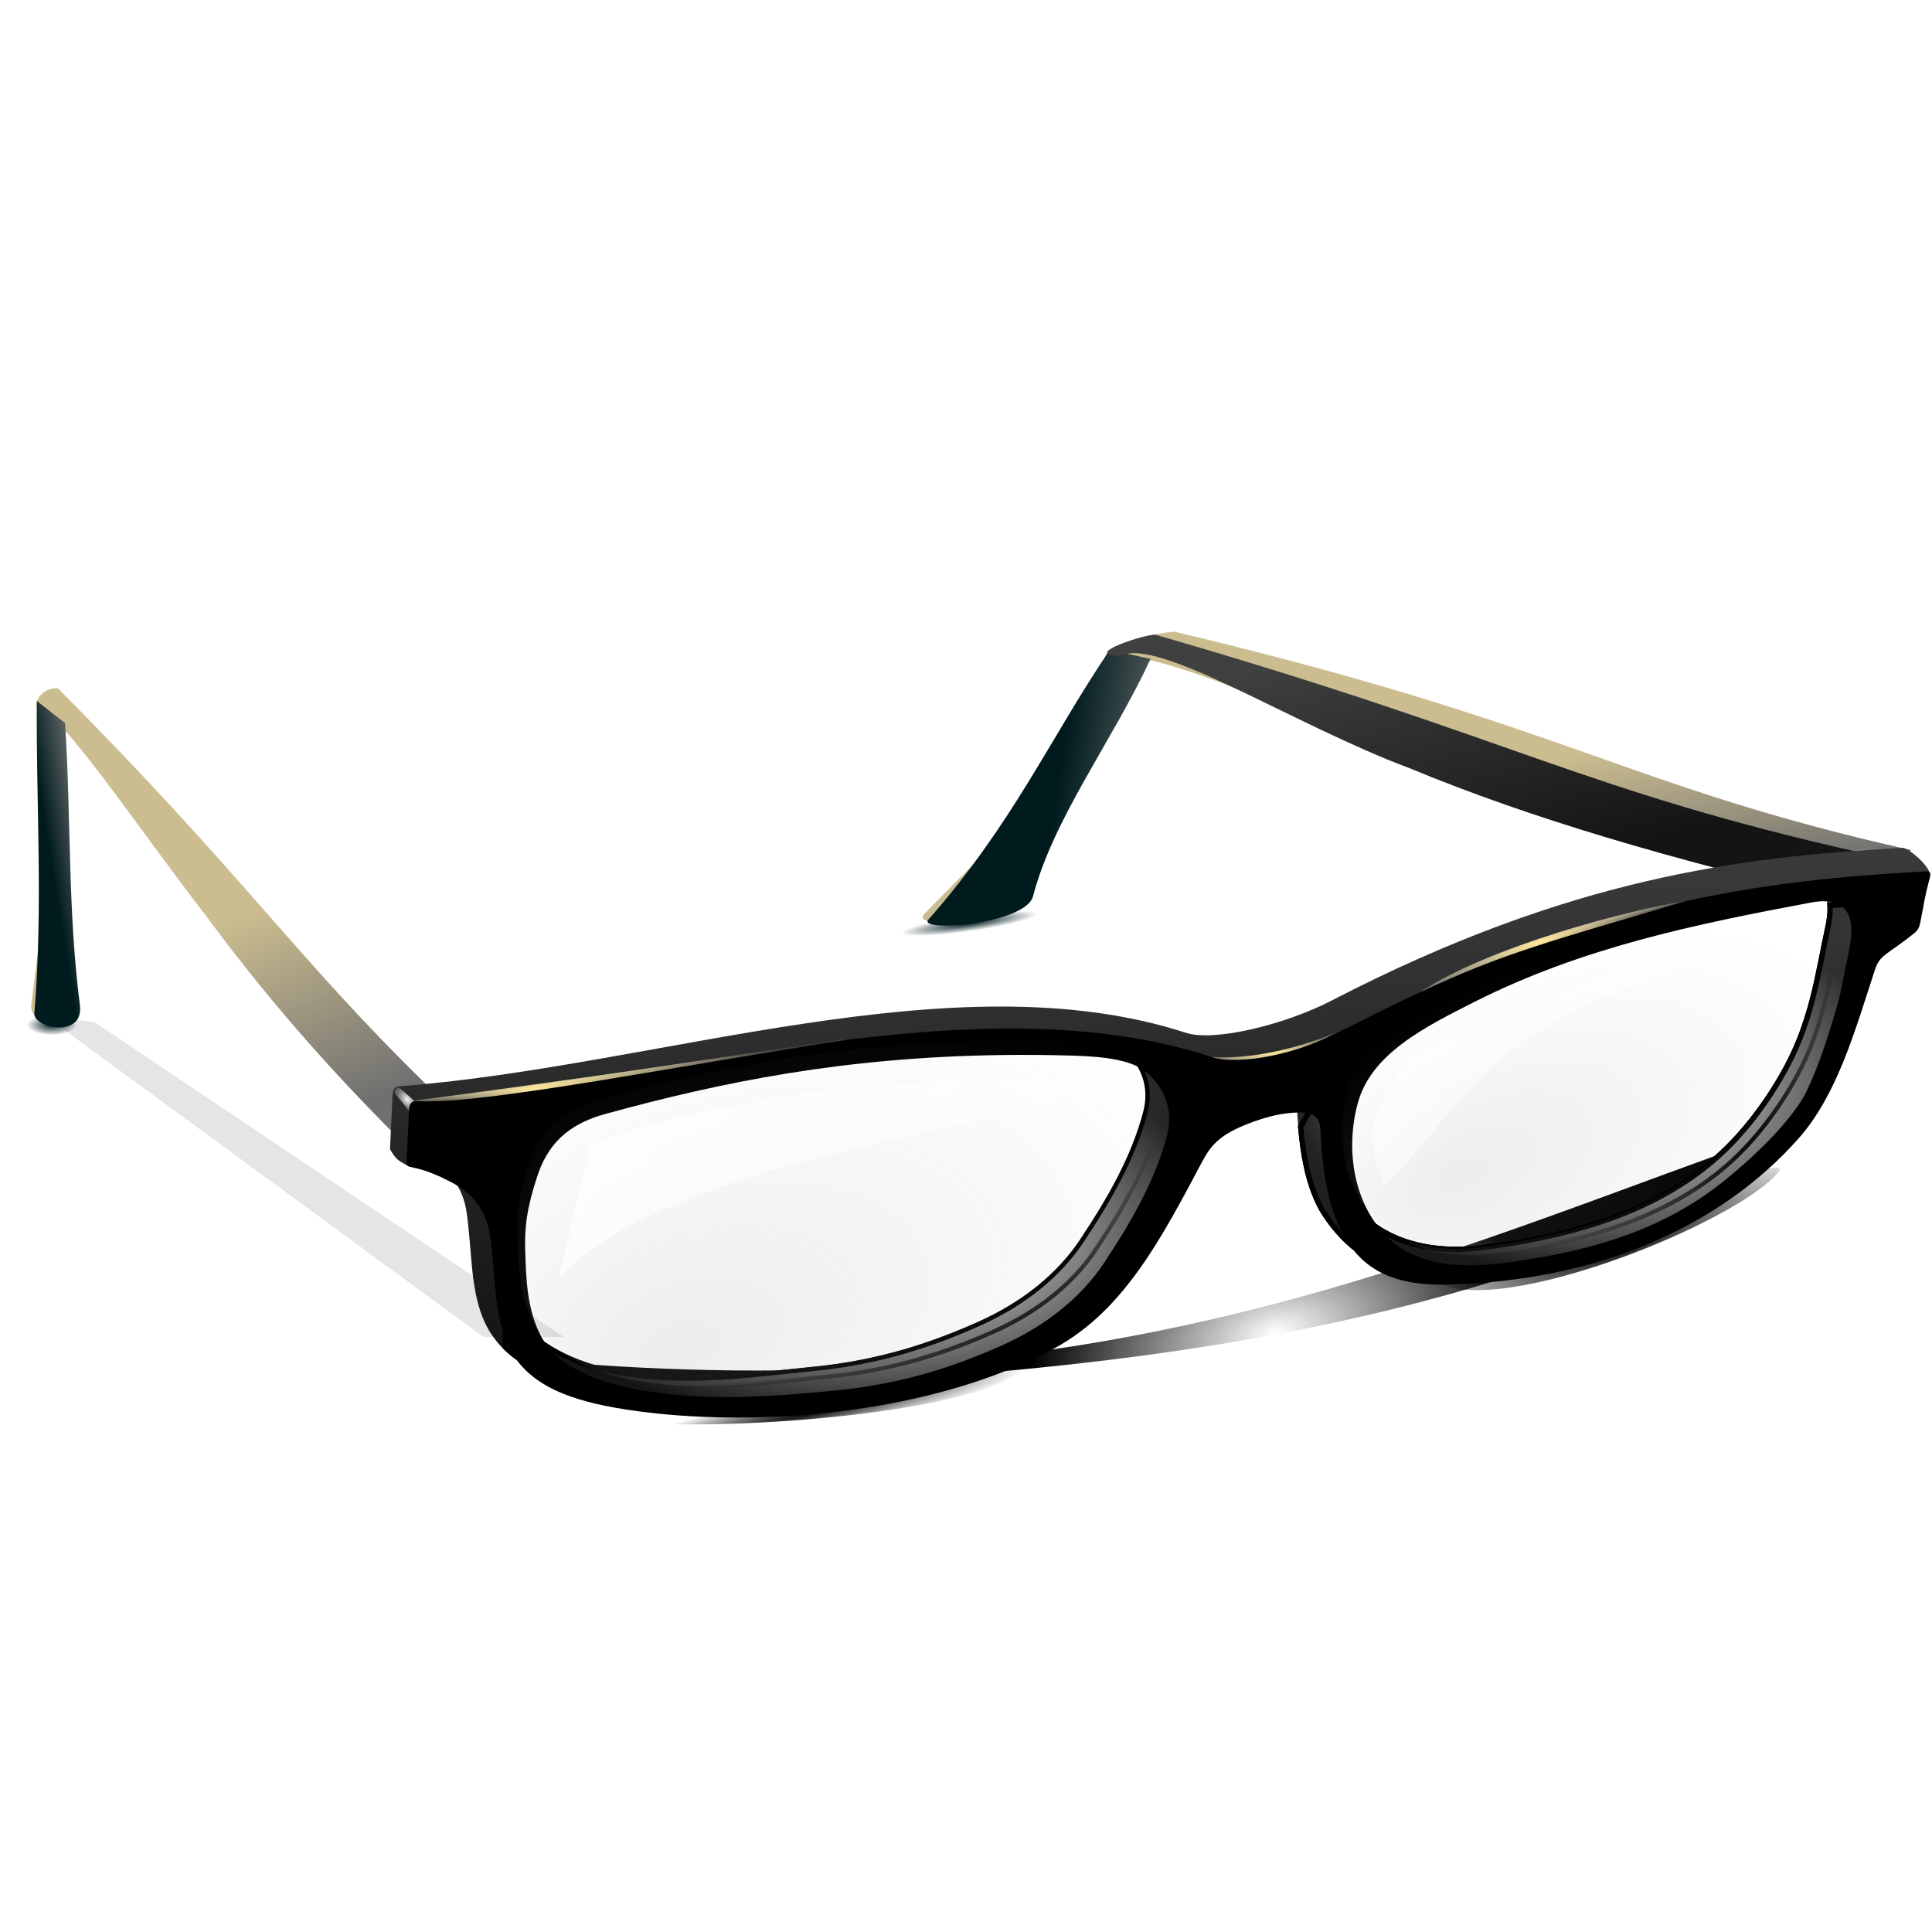 <svg height="24" width="24" xmlns="http://www.w3.org/2000/svg" xmlns:xlink="http://www.w3.org/1999/xlink"><linearGradient id="a"><stop offset="0"/><stop offset="1" stop-opacity="0"/></linearGradient><linearGradient id="b"><stop offset="0" stop-color="#fff"/><stop offset="1" stop-color="#fff" stop-opacity="0"/></linearGradient><linearGradient id="c"><stop offset="0" stop-color="#979797" stop-opacity=".175"/><stop offset="1" stop-color="#979797" stop-opacity="0"/></linearGradient><linearGradient id="d"><stop offset="0" stop-color="#ffe89d"/><stop offset="1" stop-color="#fff" stop-opacity="0"/></linearGradient><linearGradient id="e"><stop offset="0" stop-color="#fbfbfb"/><stop offset="1" stop-color="#454545" stop-opacity="0"/></linearGradient><linearGradient id="f"><stop offset="0" stop-color="#141414"/><stop offset="1" stop-color="#404040"/></linearGradient><linearGradient id="g" gradientUnits="userSpaceOnUse" x1="84.925" x2="83.669" xlink:href="#f" y1="119.351" y2="85.169"/><radialGradient id="h" cx="1120.12" cy="611.656" gradientTransform="matrix(.766 -.643 1 1.19 -1196.38 604.52)" gradientUnits="userSpaceOnUse" r="2.959" xlink:href="#e"/><filter id="i" height="1.326" width="1.32" x="-.16" y="-.163"><feGaussianBlur stdDeviation=".395"/></filter><radialGradient id="j" cx="1156.503" cy="607.195" fx="1144.037" fy="615.46" gradientTransform="matrix(1.201 -.143 .017 .142 -1090.267 686.634)" gradientUnits="userSpaceOnUse" r="36.874" xlink:href="#d"/><filter id="k"><feGaussianBlur stdDeviation=".383"/></filter><radialGradient id="l" cx="1268.553" cy="606.563" gradientTransform="matrix(1.661 -.314 .051 .27 -1717.239 838.808)" gradientUnits="userSpaceOnUse" r="11.555" xlink:href="#d"/><filter id="m"><feGaussianBlur stdDeviation=".197"/></filter><radialGradient id="n" cx="1313.638" cy="583.631" gradientTransform="matrix(1.475 -.395 .089 .332 -1523.565 910.529)" gradientUnits="userSpaceOnUse" r="22.702" xlink:href="#d"/><filter id="o"><feGaussianBlur stdDeviation=".222"/></filter><radialGradient id="p" cx="1310.641" cy="610.337" gradientTransform="matrix(.388 0 0 .241 -402.992 -43.165)" gradientUnits="userSpaceOnUse" r="51.328" xlink:href="#b"/><filter id="q"><feGaussianBlur stdDeviation=".608"/></filter><clipPath id="r"><path d="m1401.225 578.469c-2.884 0-5.739.07-8.563.188.173.967.087 2.353-.344 4.344-1.676 7.74-2.591 15.311-6.906 23.375-2.793 5.22-7.259 11.672-13.187 16.5-10.757 8.761-24.566 12.243-38.344 14.062-7.41.979-14.59-.42-19.5-4.781-6.399-5.684-7.864-15.344-5.688-23.375.095-.351.226-.669.344-1-2.672 2.843-4.877 5.806-6.469 8.906.434 4.9 1.193 9.334 3.125 13.375 1.331 2.785 4.845 7.088 7.406 8.406 2.951 1.519 4.448 1.099 9.844 2.375 17.34 4.102 36.876-1.478 50.938-11.25 4.82-3.35 8.205-7.589 11.719-11.562 6.555-7.412 9.375-21.601 12.75-31.938.87-2.666.374-2.488 5.094-6.25.252-.201.969-.703 1.781-1.312-1.334-.026-2.654-.062-4-.062z" filter="url(#q)"/></clipPath><filter id="s"><feGaussianBlur stdDeviation=".692"/></filter><clipPath id="t"><path d="m1073.856 602.188c.942.382 1.734.859 2.375 1.438 2.788 2.518 4.539 6.136 3.375 10.594-1.987 7.611-6.007 14.621-10.781 21.812-3.823 5.758-9.798 10.616-17.375 14-8.016 3.58-16.946 6.537-27.969 7.625-11.011 1.087-22.059 2.76-33.5.625-6.816-1.272-14.392-4.608-17.156-10.156-.412-.826-.717-1.673-1-2.531-.84 2.598-1.312 5.184-1.312 7.781 0 .396.042.797.062 1.188 1.383 1.387 3.015 2.551 4.906 3.469 2.87 1.393 5.413 3.308 9.281 3.656 10.112.909 21.04 2.745 30.813 2.344 15.937-.654 33.135-3.688 46.938-11.188 11.878-6.454 16.383-21.562 23.062-34.094 1.405-2.636 2.833-4.585 8.031-6.562 1.075-.409 2.179-.765 3.281-1.062-5.804-4.264-13.702-7.339-23.031-8.938z" filter="url(#s)"/></clipPath><radialGradient id="u" cx="1187.062" cy="639.31" gradientTransform="matrix(1 0 0 .499 -153.363 317.314)" gradientUnits="userSpaceOnUse" r="63.537" xlink:href="#b"/><radialGradient id="v" cx="1176.321" cy="671.427" gradientTransform="matrix(1.678 -.343 .035 .17 -1655.105 954.815)" gradientUnits="userSpaceOnUse" r="21.776" xlink:href="#a"/><filter id="w" height="1.677" width="1.118" x="-.059" y="-.339"><feGaussianBlur stdDeviation="1.069"/></filter><radialGradient id="x" cx="1176.321" cy="671.427" gradientTransform="matrix(1.716 -.58 .154 .455 -1642.67 1013.839)" gradientUnits="userSpaceOnUse" r="21.776" xlink:href="#a"/><filter id="y" height="1.384" width="1.209" x="-.104" y="-.192"><feGaussianBlur stdDeviation=".319"/></filter><linearGradient id="z" gradientUnits="userSpaceOnUse" x1="854.746" x2="840.296" y1="904.002" y2="869.312"><stop offset="0" stop-color="#707070"/><stop offset="1" stop-color="#cbbd8f"/></linearGradient><linearGradient id="A" gradientUnits="userSpaceOnUse" x1="790.525" x2="798.326" y1="848.423" y2="847.166"><stop offset="0" stop-color="#001b1e"/><stop offset="1" stop-color="#797979"/></linearGradient><linearGradient id="B" gradientUnits="userSpaceOnUse" x1="833.609" x2="803.418" xlink:href="#f" y1="896.342" y2="845.435"/><radialGradient id="C" cx="841.444" cy="916.085" gradientTransform="matrix(1 0 0 .543 0 418.781)" gradientUnits="userSpaceOnUse" r="3.666"><stop offset="0" stop-color="#001b1e"/><stop offset="1" stop-color="#001b1e" stop-opacity="0"/></radialGradient><radialGradient id="D" cx="1120.12" cy="611.656" gradientTransform="matrix(.766 -.643 1 1.19 -940.401 565.412)" gradientUnits="userSpaceOnUse" r="2.959" xlink:href="#e"/><filter id="E" height="1.297" width="1.184" x="-.092" y="-.148"><feGaussianBlur stdDeviation="1.311"/></filter><filter id="F" height="1.314" width="1.069" x="-.035" y="-.157"><feGaussianBlur stdDeviation="1.111"/></filter><radialGradient id="G" cx="84" cy="134.118" gradientTransform="matrix(.416 -.104 .054 .214 41.909 100.001)" gradientUnits="userSpaceOnUse" r="38.5"><stop offset="0" stop-opacity="0"/><stop offset="1"/></radialGradient><radialGradient id="H" cx="1184.543" cy="651.279" fx="1168.841" fy="663.207" gradientTransform="matrix(.513 -.125 .074 .306 -604.525 64.468)" gradientUnits="userSpaceOnUse" r="56.157" xlink:href="#c"/><radialGradient id="I" cx="1201.272" cy="653.339" gradientTransform="matrix(.388 0 0 .209 -402.992 -19.889)" gradientUnits="userSpaceOnUse" r="55.207" xlink:href="#a"/><clipPath id="J"><path d="m1401.225 578.469c-2.884 0-5.739.07-8.563.188.173.967.087 2.353-.344 4.344-1.676 7.74-2.591 15.311-6.906 23.375-2.793 5.22-7.259 11.672-13.187 16.5-10.757 8.761-24.566 12.243-38.344 14.062-7.41.979-14.59-.42-19.5-4.781-6.399-5.684-7.864-15.344-5.688-23.375.095-.351.226-.669.344-1-2.672 2.843-4.877 5.806-6.469 8.906.434 4.9 1.193 9.334 3.125 13.375 1.331 2.785 4.845 7.088 7.406 8.406 2.951 1.519 4.448 1.099 9.844 2.375 17.34 4.102 36.876-1.478 50.938-11.25 4.82-3.35 8.205-7.589 11.719-11.562 6.555-7.412 9.375-21.601 12.75-31.938.87-2.666.374-2.488 5.094-6.25.252-.201.969-.703 1.781-1.312-1.334-.026-2.654-.062-4-.062z" filter="url(#q)"/></clipPath><radialGradient id="K" cx="1039.239" cy="629.071" fx="1028.074" fy="623.904" gradientTransform="matrix(.464 -.235 .13 .257 -462.246 190.878)" gradientUnits="userSpaceOnUse" r="42.841" xlink:href="#c"/><radialGradient id="L" cx="1071.083" cy="624.552" gradientTransform="matrix(.388 0 0 .288 -301.467 -73.219)" gradientUnits="userSpaceOnUse" r="42.841" xlink:href="#a"/><linearGradient id="M" gradientUnits="userSpaceOnUse" x1="53.879" x2="140.83" xlink:href="#b" y1="83.182" y2="108.592"/><linearGradient id="N" gradientUnits="userSpaceOnUse" x1="22.486" x2="86.198" xlink:href="#b" y1="93.375" y2="114.708"/><g transform="matrix(.188 0 0 .188 .027 -6)"><path d="m37.55 121.982c34.636 2.71 55.12-6.279 76.432-13.982l2.018 1.55c-23.007 11.684-47.084 13.431-76 14.45z" fill="url(#G)" fill-rule="evenodd" filter="url(#F)"/><path d="m6.116 99.461 30.985 20.793h-5.3l-28.947-21.2z" fill-rule="evenodd" filter="url(#E)" opacity=".322"/><g transform="matrix(1.052 -.137 -.217 .334 -576.863 -96.96)"><g fill-rule="evenodd"><path d="m794.135 836.7c-2.268.035-4.201 2.445-2.75 4.188 1.751-2.979 18.089 21.389 27.969 34 10.815 14.639 20.694 25.847 33 38.25l2.522-8.444c-22.653-22.063-28.743-36.262-60.304-67.963-.153-.02-.286-.034-.438-.031zm-2.191 38.75c-.355 2.23-1.714 13.224-1.921 15.015-.161 1.392.397 1.602.956 2.486z" fill="url(#z)"/><path d="m790.529 892.061c-.201 2.445 6.889 3.743 6.139-2.127-2.077-16.252-1.466-31.215-2.514-47.975l-3.206-3.11c-.14 17.737 1.099 34.784-.419 53.212z" fill="url(#A)"/><path d="m851.16 912.259c-12.306-12.403-23.552-24.765-34.368-39.404-9.88-12.611-23.061-35.401-24.813-32.422-2.956-1.252.87-4.136 1.453-3.543 29.675 32.957 35.935 45.35 58.588 67.413z" fill="url(#B)"/></g><ellipse cx="841.444" cy="916.085" fill="url(#C)" filter="url(#y)" rx="3.666" ry="1.99" transform="matrix(1.171 0 0 .895 -191.803 74.014)"/></g><path d="m527.071 571.889 2.699 3.355 1.948-.899-3.811-3.329c-.521.049-.809.33-.836.873z" fill="url(#D)" fill-rule="evenodd" filter="url(#i)" transform="matrix(.904 .101 -.269 .261 -200.237 -114.328)"/><g transform="matrix(.388 0 0 .388 -304.599 -247.241)"><g fill-rule="evenodd"><path d="m794.135 836.7c-2.268.035-4.201 2.445-2.75 4.188 1.751-2.979 18.089 21.389 27.969 34 10.815 14.639 20.694 25.847 33 38.25l5.281-8.625c-22.653-22.063-31.502-36.081-63.062-67.781-.153-.02-.286-.034-.438-.031zm-2.191 38.75c-.355 2.23-1.714 13.224-1.921 15.015-.161 1.392.397 1.602.956 2.486z" fill="url(#z)"/><path d="m790.529 892.061c-.201 2.445 8.502 4.404 7.751-1.466-2.077-16.252-1.466-31.215-2.514-47.975l-4.818-3.771c-.14 17.737 1.099 34.784-.419 53.212z" fill="url(#A)"/><path d="m851.947 916.069c-12.306-12.403-23.552-24.765-34.368-39.404-9.88-12.611-23.848-39.211-25.599-36.232-2.956-1.252.87-4.136 1.453-3.543 29.675 32.957 35.935 45.35 58.588 67.413z" fill="url(#B)"/></g><ellipse cx="841.444" cy="916.085" fill="url(#C)" filter="url(#y)" rx="3.666" ry="1.99" transform="matrix(1.171 0 0 .895 -191.803 74.014)"/></g><g fill-rule="evenodd"><path d="m506.878 624.431c1.85-2.821-13.624 3.696-28.865 9.003-15.249 5.309-31.451 8.224-29.489 9.774 10.748 6.363 51.657-10.289 58.354-18.777z" fill="url(#x)" filter="url(#w)" transform="matrix(.388 0 0 .388 -79.27 -132.951)"/><path d="m378.341 657.689c2.19-1.992-12.899.584-29.789 2.222-20.559 1.994-43.715 3.599-40.724 6.518 11.081 2.91 63.815-.252 70.513-8.74z" fill="url(#v)" filter="url(#w)" transform="matrix(.388 0 0 .388 -79.27 -132.951)"/><path d="m125.571 87.938c-.104.001-.231.014-.4.024-10.168.59-21.521 1.884-37.322 10.064-3.129 1.62-7.782 2.733-9.628 2.134-15.348-4.981-34.804 2.206-51.905 3.528-.341.026-.499.151-.521.618l-.146 3.056c-.016.33-.051.49.034.587.412.673.512.64 1.168 1.028.741.203.617-.838 1.292-.486 1.34.699 2.312 1.8 2.558 3.613.341 2.51.247 4.867 1.043 6.851.619 1.543 1.744 2.675 3.273 3.417 1.113.541 2.092 1.281 3.593 1.416 3.924.353 8.164 1.068 11.956.912 6.184-.254 12.858-1.432 18.213-4.342 4.609-2.504 6.365-8.363 8.957-13.225.545-1.023 1.099-1.779 3.116-2.546 1.069-.407 2.162-.709 3.335-.715 1.505-.009 1.337.925 1.394 1.722.159 2.199.427 4.16 1.273 5.929.517 1.081 1.874 2.748 2.868 3.259 1.145.59 1.732.433 3.825.928 6.728 1.592 14.302-.572 19.758-4.364 1.87-1.3 3.184-2.945 4.548-4.486 2.544-2.876 3.642-8.387 4.951-12.398.338-1.034.147-.965 1.978-2.425.335-.267 2.519-1.816 2.592-2.209.156-.582-1.422-1.91-1.804-1.889zm-6.705 2.752c1.303.029 2.146.051 1.601 2.571-.65 3.003-1.005 5.941-2.68 9.07-1.084 2.025-2.817 4.529-5.117 6.402-4.174 3.399-9.532 4.75-14.878 5.456-2.875.38-5.661-.163-7.566-1.855-2.483-2.205-3.051-5.954-2.207-9.07.884-3.262 4.382-4.247 7.797-5.966 7.097-3.571 14.562-5.097 22.092-6.511.339-.064.657-.104.958-.097zm-54.358 9.385c1.48-.02 3.006-.007 4.583.036 2.348.064 4.1.321 5.02 1.152 1.082.977 1.761 2.381 1.31 4.111-.771 2.953-2.331 5.673-4.183 8.464-1.483 2.234-3.802 4.119-6.742 5.432-3.11 1.389-6.575 2.537-10.852 2.959-4.272.422-8.559 1.071-12.998.243-2.645-.494-5.584-1.788-6.657-3.941-.874-1.753-.925-3.723-.982-5.59-.045-1.498.115-2.802.825-4.935.816-2.455 2.447-3.933 4.438-4.026 8.734-.405 17.101-1.564 26.239-3.904z" fill="url(#g)"/><path d="m123.918 91.503c-1.119 0-2.227.027-3.322.073.067.375.034.913-.133 1.685-.65 3.003-1.005 5.941-2.68 9.07-1.084 2.025-2.817 4.529-5.117 6.402-4.174 3.399-9.532 4.75-14.878 5.456-2.875.38-5.661-.163-7.566-1.855-2.483-2.205-3.051-5.954-2.207-9.07.037-.136.087-.259.133-.388-1.037 1.103-1.892 2.253-2.51 3.456.168 1.901.463 3.622 1.213 5.19.517 1.081 1.88 2.75 2.874 3.262 1.145.59 1.726.426 3.819.922 6.728 1.592 14.308-.573 19.764-4.365 1.87-1.3 3.183-2.945 4.547-4.486 2.544-2.876 3.638-8.381 4.947-12.392.338-1.034.145-.965 1.976-2.425.098-.078.376-.273.691-.509-.517-.01-1.03-.024-1.552-.024z" fill="url(#p)"/><path d="m271.091 610.997 2.699 3.355 1.948-.899-3.811-3.329c-.521.049-.809.33-.836.873z" fill="url(#h)" filter="url(#i)" transform="matrix(.388 0 0 .388 -79.27 -132.951)"/></g><path clip-path="url(#r)" d="m1401.225 578.469c-2.884 0-5.739.07-8.563.188.173.967.087 2.353-.344 4.344-1.676 7.74-2.591 15.311-6.906 23.375-2.793 5.22-7.259 11.672-13.187 16.5-10.757 8.761-24.566 12.243-38.344 14.062-7.41.979-14.59-.42-19.5-4.781-6.399-5.684-7.864-15.344-5.688-23.375.095-.351.226-.669.344-1-2.672 2.843-4.877 5.806-6.469 8.906.434 4.9 1.193 9.334 3.125 13.375 1.331 2.785 4.845 7.088 7.406 8.406 2.951 1.519 4.448 1.099 9.844 2.375 17.34 4.102 36.876-1.478 50.938-11.25 4.82-3.35 8.205-7.589 11.719-11.562 6.555-7.412 9.375-21.601 12.75-31.938.87-2.666.374-2.488 5.094-6.25.252-.201.969-.703 1.781-1.312-1.334-.026-2.654-.062-4-.062z" fill="none" filter="url(#q)" stroke="#000" stroke-width="1.8" transform="matrix(.388 0 0 .388 -419.774 -132.951)"/><path d="m1073.856 602.188c.942.382 1.734.859 2.375 1.438 2.788 2.518 4.539 6.136 3.375 10.594-1.987 7.611-6.007 14.621-10.781 21.812-3.823 5.758-9.798 10.616-17.375 14-8.016 3.58-16.946 6.537-27.969 7.625-11.011 1.087-22.059 2.76-33.5.625-6.816-1.272-14.392-4.608-17.156-10.156-.412-.826-.717-1.673-1-2.531-.84 2.598-1.312 5.184-1.312 7.781 0 .396.042.797.062 1.188 1.383 1.387 3.015 2.551 4.906 3.469 2.87 1.393 5.413 3.308 9.281 3.656 10.112.909 21.04 2.745 30.813 2.344 15.937-.654 33.135-3.688 46.938-11.188 11.878-6.454 16.383-21.562 23.062-34.094 1.405-2.636 2.833-4.585 8.031-6.562 1.075-.409 2.179-.765 3.281-1.062-5.804-4.264-13.702-7.339-23.031-8.938z" style="stroke:#000;stroke-width:1.5;stroke-linecap:round;stroke-linejoin:round;stroke-dashoffset:1.088;clip-path:url(#t);fill:url(#u);filter:url(#s)" transform="matrix(.388 0 0 .388 -343.489 -132.951)"/><g fill-rule="evenodd"><path d="m127.123 89.49c-.104.001-.231.014-.4.024-10.168.59-21.521 1.884-37.322 10.064-3.129 1.62-7.782 2.733-9.628 2.134-15.348-4.981-35.269 1.624-52.37 2.946-.341.026-.499.151-.521.618l-.146 3.056c-.026.548-.107.626.4.728.923.185 1.746.558 2.558.982 1.34.699 2.312 1.8 2.558 3.613.341 2.51.247 4.867 1.043 6.851 1.069 2.666 3.693 3.803 7.215 4.426 2.011.356 4.326.578 6.803.634 7.227.163 15.827-1.091 22.262-4.587 4.609-2.504 7.121-7.433 9.712-12.295.545-1.023 1.099-1.779 3.116-2.546 1.069-.407 2.162-.709 3.335-.715 1.505-.009 1.337.925 1.394 1.722.159 2.199.427 4.16 1.273 5.929 1.112 2.326 2.967 3.801 6.984 3.723 9.616-.188 17.976-3.625 23.317-9.664 2.544-2.876 3.723-7.108 5.032-11.119.338-1.034.763-.965 2.595-2.425.335-.267.375-.528.449-.922.166-.885.311-1.731.533-2.534.151-.545.117-.645-.194-.643zm-6.705 1.976c1.303.029 2.146.827 1.601 3.347-.65 3.003-1.005 5.941-2.68 9.07-1.084 2.025-3.205 4.141-5.505 6.014-4.174 3.399-9.144 4.75-14.49 5.456-2.875.38-5.661.225-7.566-1.467-2.483-2.205-3.051-5.954-2.207-9.07.884-3.262 4.382-5.023 7.797-6.742 7.097-3.571 14.562-5.097 22.092-6.511.339-.064.657-.104.958-.097zm-54.358 10.161c1.48-.02 3.006-.007 4.583.036 2.348.064 4.1.321 5.02 1.152 1.082.977 1.761 2.381 1.31 4.111-.771 2.953-2.331 5.673-4.183 8.464-1.483 2.234-3.802 4.119-6.742 5.432-3.11 1.389-6.575 2.536-10.852 2.959-4.272.422-8.792.78-13.231-.048-2.645-.494-5.352-1.497-6.424-3.65-.874-1.753-.925-3.723-.982-5.59-.045-1.498.115-2.802.825-4.935.817-2.455 2.516-3.497 4.438-4.026 7.77-2.139 15.879-3.765 26.239-3.904z"/><path d="m274.724 612.321c28.432-3.726 48.548-6.781 71.196-10.175 1.515-.227 1.131-.345 2.446-.129-26.713 3.896-62.343 11.2-73.748 10.409z" fill="url(#j)" filter="url(#k)" transform="matrix(.388 0 0 .388 -79.27 -132.951)"/><path d="m432.266 600.419c-6.421 2.832-15.192 5.021-22.109 4.482 3.03 1.196 12.916.567 22.109-4.482z" fill="url(#l)" filter="url(#m)" transform="matrix(.388 0 0 .388 -79.27 -132.951)"/><path d="m445.521 594.028c14.057-6.73 23.423-9.116 45.404-15.628-9.076 1.317-33.462 7.653-45.404 15.628z" fill="url(#n)" filter="url(#o)" transform="matrix(.388 0 0 .388 -79.27 -132.951)"/><path d="m121.34 93.802c-.65 3.003-1 5.94-2.674 9.069-1.084 2.025-2.816 4.521-5.116 6.395-4.174 3.399-9.536 4.758-14.882 5.465-2.875.38-5.652-.168-7.557-1.86-2.483-2.205-3.054-5.953-2.209-9.069.884-3.262 4.375-5.025 7.79-6.744 7.097-3.571 14.56-5.096 22.091-6.511 1.81-.34 3.229.155 2.558 3.255z" fill="url(#K)" stroke="url(#L)" stroke-width=".272"/></g><path clip-path="url(#J)" d="m1401.225 578.469c-2.884 0-5.739.07-8.563.188.173.967.087 2.353-.344 4.344-1.676 7.74-2.591 15.311-6.906 23.375-2.793 5.22-7.259 11.672-13.187 16.5-10.757 8.761-24.566 12.243-38.344 14.062-7.41.979-14.59-.42-19.5-4.781-6.399-5.684-7.864-15.344-5.688-23.375.095-.351.226-.669.344-1-2.672 2.843-4.877 5.806-6.469 8.906.434 4.9 1.193 9.334 3.125 13.375 1.331 2.785 4.845 7.088 7.406 8.406 2.951 1.519 4.448 1.099 9.844 2.375 17.34 4.102 36.876-1.478 50.938-11.25 4.82-3.35 8.205-7.589 11.719-11.562 6.555-7.412 9.375-21.601 12.75-31.938.87-2.666.374-2.488 5.094-6.25.252-.201.969-.703 1.781-1.312-1.334-.026-2.654-.062-4-.062z" fill="none" filter="url(#q)" stroke="#000" stroke-width=".7" transform="matrix(.388 0 0 .388 -419.774 -132.951)"/><g fill-rule="evenodd"><path d="m39.298 104.607c8.88-2.445 18.212-4.209 30.83-3.864 2.348.064 4.095.32 5.015 1.151 1.082.977 1.767 2.381 1.315 4.111-.771 2.953-2.34 5.678-4.193 8.468-1.483 2.234-3.801 4.113-6.741 5.426-3.11 1.389-6.575 2.538-10.852 2.96-4.272.422-8.55 1.075-12.99.247-2.645-.494-5.587-1.794-6.659-3.946-.874-1.753-.93-3.724-.987-5.591-.046-1.498.113-2.8.822-4.933.816-2.455 2.518-3.499 4.44-4.028z" fill="url(#H)" stroke="url(#I)" stroke-width=".272"/><path d="m72.209 103.886c-6.607-1.793-25.148.421-33.29 3.646l-2.158 8.852c7.244-7.377 23.427-8.786 35.448-12.498z" fill="url(#N)"/><path d="m119.91 93.897c-6.607-1.793-18.217 4.294-26.359 7.519-3.61 3.593-3.402 6.338-2.158 8.852 6.449-6.671 7.105-12.33 28.517-16.371z" fill="url(#M)"/></g></g></svg>